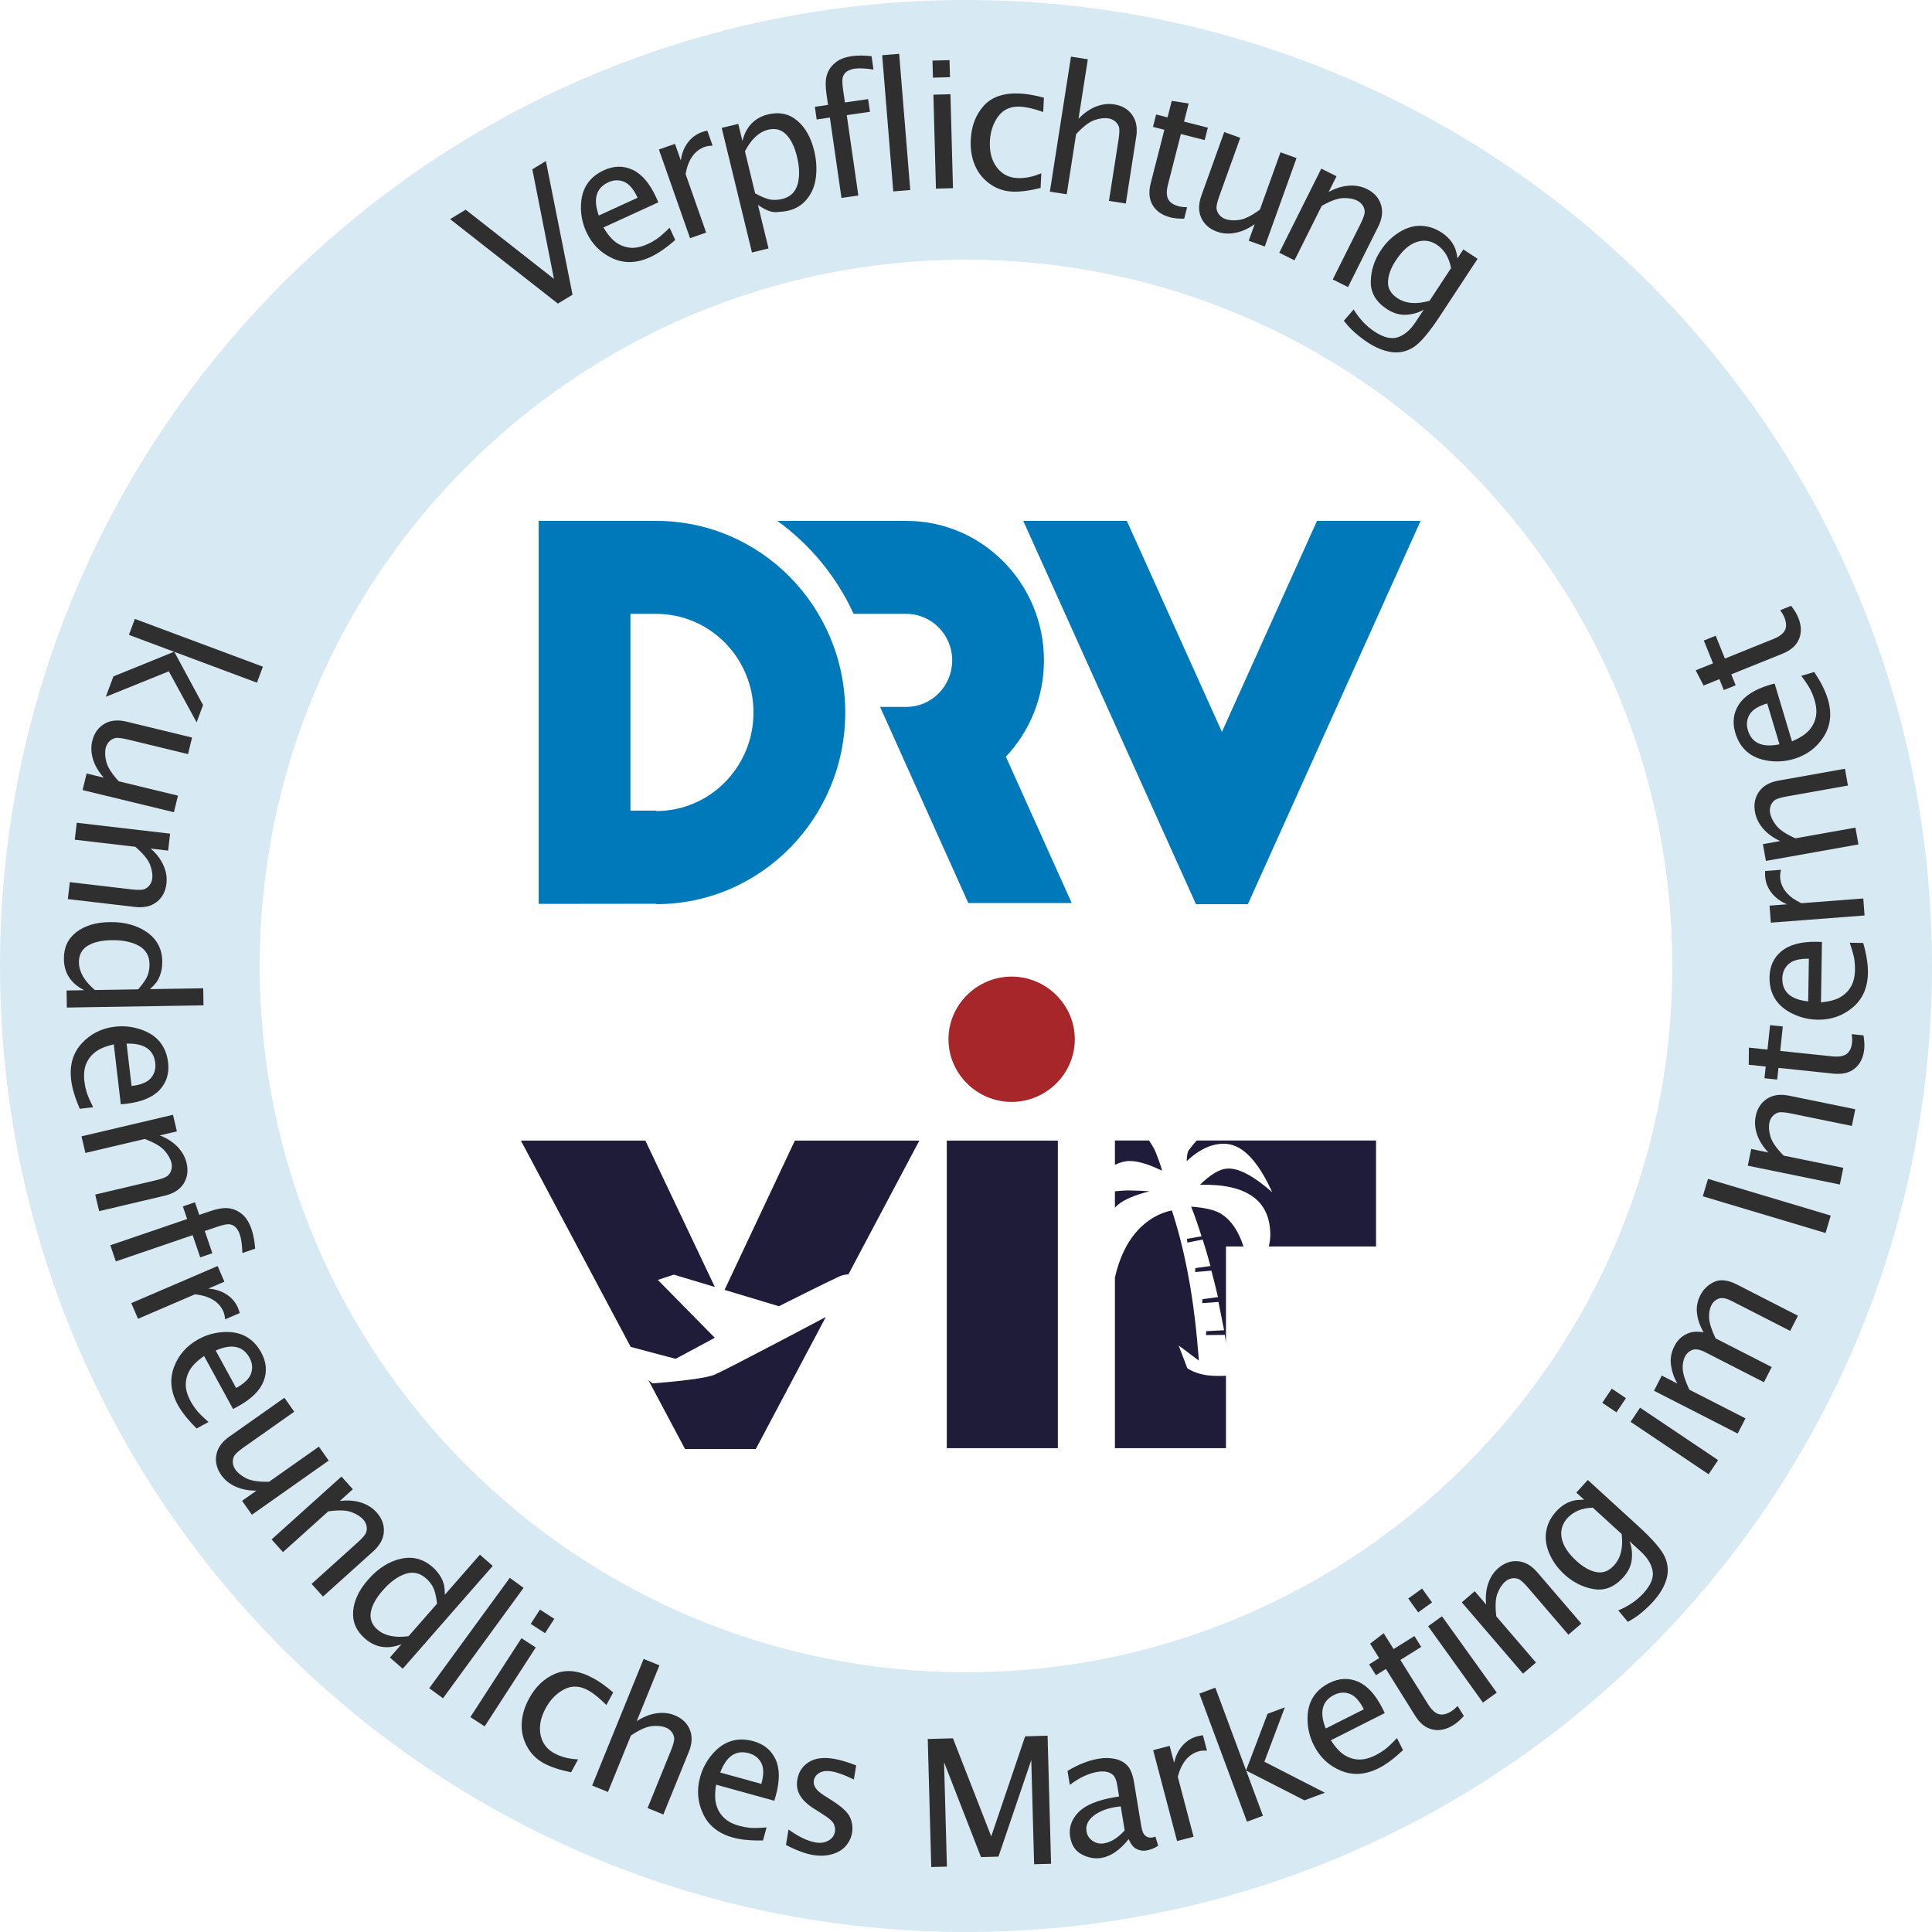 <?xml version="1.0" encoding="UTF-8"?>
<svg width="204px" height="204px" viewBox="0 0 204 204" version="1.1" xmlns="http://www.w3.org/2000/svg" xmlns:xlink="http://www.w3.org/1999/xlink">
    <title>element/logo/drv</title>
    <g id="element/logo/drv" stroke="none" stroke-width="1" fill="none" fill-rule="evenodd">
        <g id="Group-106">
            <g id="Group-3" fill="#D7E9F2">
                <path d="M102.001,0 C158.335,0 204,45.667 204,101.998 C204,158.334 158.335,204 102.001,204 C45.667,204 0,158.334 0,101.998 C0,45.667 45.667,0 102.001,0 Z M102.001,27.421 C60.81,27.421 27.42,60.811 27.42,102 C27.42,143.189 60.81,176.578 102.001,176.578 C143.19,176.578 176.58,143.189 176.58,102 C176.58,60.811 143.19,27.421 102.001,27.421 Z" id="Fill-3"></path>
            </g>
            <polygon id="Fill-6" fill="#2F2F2F" points="58.906 32.056 47.527 23.139 49.171 22.142 58.49 29.445 56.209 17.875 57.639 17.007 60.455 31.118"></polygon>
            <path d="M63.227,22.757 L67.323,20.88 C66.909,19.977 66.432,19.415 65.892,19.193 C65.352,18.971 64.801,18.989 64.236,19.249 C63.592,19.544 63.185,19.983 63.015,20.567 C62.844,21.151 62.915,21.882 63.227,22.757 L63.227,22.757 Z M71.298,25.34 C70.338,26.182 69.461,26.785 68.668,27.148 C67.247,27.801 65.912,27.841 64.664,27.27 C63.417,26.699 62.498,25.772 61.909,24.487 C61.52,23.64 61.331,22.751 61.34,21.822 C61.349,20.893 61.56,20.11 61.971,19.473 C62.383,18.834 62.982,18.335 63.769,17.975 C64.825,17.49 65.839,17.477 66.812,17.936 C67.784,18.396 68.612,19.37 69.294,20.86 L69.515,21.362 L63.716,24.02 C64.172,24.777 64.629,25.311 65.086,25.624 C65.544,25.937 66.044,26.115 66.586,26.159 C67.129,26.201 67.732,26.07 68.399,25.765 C68.737,25.61 69.061,25.426 69.37,25.214 C69.68,25.001 70.124,24.612 70.704,24.045 L71.298,25.34 Z" id="Fill-8" fill="#2F2F2F"></path>
            <path d="M72.862,25.15 L69.573,15.786 L71.272,15.19 L71.887,16.941 C71.989,16.201 72.237,15.57 72.632,15.047 C73.026,14.524 73.525,14.156 74.129,13.945 C74.301,13.884 74.487,13.835 74.687,13.797 L75.244,15.384 C74.922,15.387 74.646,15.429 74.417,15.51 C73.882,15.697 73.445,16.031 73.106,16.508 C72.767,16.985 72.528,17.608 72.39,18.373 L74.561,24.554 L72.862,25.15 Z" id="Fill-10" fill="#2F2F2F"></path>
            <path d="M79.738,20.422 C80.462,20.812 81.016,21.032 81.402,21.082 C81.788,21.133 82.183,21.109 82.59,21.01 C83.442,20.803 83.984,20.289 84.217,19.466 C84.45,18.643 84.43,17.672 84.158,16.552 C83.905,15.509 83.523,14.726 83.013,14.203 C82.503,13.68 81.869,13.511 81.111,13.696 C80.629,13.813 80.183,14.06 79.774,14.439 C79.364,14.818 78.993,15.331 78.658,15.977 L79.738,20.422 Z M79.4,26.657 L76.204,13.505 L77.954,13.08 L78.392,14.883 C78.587,14.121 78.909,13.507 79.36,13.04 C79.81,12.573 80.391,12.252 81.103,12.079 C82.285,11.793 83.306,12.009 84.167,12.728 C85.027,13.448 85.629,14.513 85.971,15.924 C86.194,16.842 86.257,17.752 86.158,18.654 C86.06,19.557 85.754,20.331 85.241,20.977 C84.729,21.622 84.072,22.042 83.272,22.236 C82.954,22.313 82.524,22.368 81.98,22.4 C81.436,22.431 80.787,22.176 80.032,21.632 L81.149,26.232 L79.4,26.657 Z" id="Fill-12" fill="#2F2F2F"></path>
            <path d="M88.851,20.898 L87.626,12.413 L86.233,12.615 L86.04,11.277 L87.433,11.075 L87.263,9.899 C87.147,9.091 87.159,8.442 87.3,7.95 C87.441,7.459 87.726,7.027 88.154,6.655 C88.583,6.281 89.179,6.04 89.944,5.93 C90.546,5.843 91.241,5.844 92.028,5.934 L92.231,7.345 C91.394,7.213 90.734,7.182 90.252,7.252 C89.974,7.292 89.727,7.372 89.51,7.493 C89.294,7.613 89.132,7.795 89.026,8.038 C88.919,8.281 88.917,8.753 89.018,9.452 L89.215,10.818 L91.666,10.464 L91.859,11.803 L89.408,12.157 L90.633,20.641 L88.851,20.898 Z" id="Fill-14" fill="#2F2F2F"></path>
            <polygon id="Fill-16" fill="#2F2F2F" points="94.32 20.212 93.149 5.83 94.943 5.684 96.114 20.066"></polygon>
            <path d="M98.826,19.919 L98.558,9.998 L100.357,9.95 L100.626,19.871 L98.826,19.919 Z M98.509,8.198 L98.46,6.399 L100.26,6.35 L100.309,8.15 L98.509,8.198 Z" id="Fill-18" fill="#2F2F2F"></path>
            <path d="M109.877,19.844 C108.707,20.142 107.703,20.27 106.865,20.23 C105.989,20.188 105.198,19.91 104.491,19.397 C103.784,18.884 103.263,18.228 102.93,17.431 C102.597,16.633 102.454,15.744 102.501,14.763 C102.571,13.301 103.031,12.101 103.881,11.162 C104.73,10.223 105.994,9.794 107.671,9.875 C108.444,9.912 109.296,10.06 110.227,10.318 L110.154,11.825 C109.164,11.478 108.353,11.29 107.721,11.259 C106.723,11.211 105.953,11.551 105.411,12.279 C104.87,13.007 104.574,13.886 104.524,14.915 C104.471,16.031 104.712,16.946 105.247,17.662 C105.782,18.378 106.504,18.758 107.413,18.802 C108.225,18.841 109.072,18.671 109.952,18.293 L109.877,19.844 Z" id="Fill-20" fill="#2F2F2F"></path>
            <path d="M110.855,20.236 L113.085,5.98 L114.864,6.258 L113.881,12.542 C114.435,11.957 115.039,11.532 115.694,11.267 C116.35,11.002 116.999,10.92 117.643,11.021 C118.474,11.151 119.107,11.521 119.542,12.129 C119.977,12.737 120.122,13.508 119.975,14.441 L118.873,21.49 L117.094,21.212 L118.107,14.741 C118.213,14.06 118.223,13.602 118.137,13.366 C118.05,13.131 117.908,12.937 117.71,12.785 C117.511,12.634 117.289,12.538 117.042,12.5 C116.602,12.431 116.107,12.492 115.556,12.684 C115.005,12.876 114.362,13.368 113.628,14.16 L112.634,20.514 L110.855,20.236 Z" id="Fill-22" fill="#2F2F2F"></path>
            <path d="M125.039,23.088 C124.464,23.098 123.979,23.053 123.583,22.952 C122.721,22.732 122.1,22.307 121.72,21.679 C121.339,21.051 121.267,20.276 121.502,19.355 L122.945,13.706 L121.741,13.398 L122.076,12.088 L123.28,12.396 L123.726,10.651 L125.513,10.928 L125.024,12.841 L127.539,13.483 L127.204,14.794 L124.69,14.151 L123.328,19.482 C123.156,20.154 123.163,20.67 123.348,21.029 C123.533,21.387 123.909,21.639 124.476,21.784 C124.706,21.843 124.996,21.876 125.346,21.884 L125.039,23.088 Z" id="Fill-24" fill="#2F2F2F"></path>
            <path d="M131.852,25.42 L132.482,23.667 C131.82,24.141 131.143,24.446 130.453,24.583 C129.763,24.72 129.111,24.679 128.498,24.459 C127.712,24.176 127.162,23.695 126.846,23.014 C126.53,22.335 126.533,21.548 126.855,20.653 L129.265,13.946 L130.96,14.554 L128.746,20.712 C128.514,21.36 128.417,21.807 128.458,22.055 C128.499,22.302 128.601,22.521 128.767,22.71 C128.932,22.899 129.135,23.036 129.376,23.123 C129.789,23.272 130.283,23.304 130.861,23.22 C131.438,23.136 132.162,22.774 133.032,22.135 L135.209,16.081 L136.903,16.69 L133.546,26.029 L131.852,25.42 Z" id="Fill-26" fill="#2F2F2F"></path>
            <path d="M135.077,26.685 L139.514,17.807 L141.124,18.611 L140.294,20.271 C141,19.882 141.705,19.66 142.41,19.607 C143.114,19.553 143.758,19.673 144.341,19.964 C145.093,20.339 145.584,20.884 145.814,21.595 C146.045,22.306 145.948,23.085 145.526,23.93 L142.336,30.313 L140.725,29.508 L143.654,23.648 C143.962,23.032 144.111,22.598 144.1,22.347 C144.089,22.097 144.012,21.869 143.869,21.664 C143.726,21.46 143.543,21.301 143.319,21.19 C142.922,20.991 142.431,20.899 141.848,20.915 C141.265,20.93 140.503,21.204 139.562,21.736 L136.687,27.489 L135.077,26.685 Z" id="Fill-28" fill="#2F2F2F"></path>
            <path d="M150.951,31.757 L153.218,28.309 C153.11,27.741 152.93,27.252 152.677,26.842 C152.425,26.431 152.1,26.095 151.702,25.834 C151.024,25.388 150.303,25.3 149.539,25.567 C148.774,25.835 148.057,26.478 147.386,27.498 C146.86,28.298 146.584,29.049 146.56,29.752 C146.534,30.455 146.866,31.032 147.554,31.484 C147.998,31.776 148.504,31.945 149.071,31.989 C149.638,32.033 150.265,31.956 150.951,31.757 M141.897,33.868 L142.931,32.678 C143.541,33.669 144.276,34.448 145.136,35.014 C146.099,35.647 146.927,35.843 147.621,35.602 C148.314,35.361 148.932,34.829 149.474,34.004 L150.333,32.698 C149.81,33.011 149.199,33.189 148.5,33.233 C147.801,33.277 147.115,33.077 146.441,32.634 C145.295,31.88 144.728,30.922 144.741,29.759 C144.754,28.596 145.102,27.495 145.785,26.456 C146.305,25.666 146.944,25.03 147.703,24.548 C148.462,24.065 149.229,23.83 150.005,23.844 C150.78,23.857 151.521,24.095 152.225,24.559 C152.539,24.765 152.807,24.993 153.03,25.242 C153.253,25.49 153.435,25.763 153.575,26.059 C153.716,26.355 153.823,26.761 153.897,27.277 L154.514,26.337 L156.019,27.326 L152.053,33.359 C150.898,35.115 149.96,36.22 149.24,36.672 C148.52,37.125 147.749,37.292 146.926,37.174 C146.103,37.056 145.259,36.713 144.392,36.143 C144.11,35.957 143.815,35.742 143.51,35.497 C143.204,35.252 142.94,35.022 142.718,34.807 C142.496,34.592 142.222,34.279 141.897,33.868" id="Fill-30" fill="#2F2F2F"></path>
            <polygon id="Fill-32" fill="#2F2F2F" points="14.241 65.351 27.761 70.396 27.131 72.083 18.402 68.825 21.44 74.449 20.76 76.272 17.828 70.885 11.172 73.575 11.977 71.42 18.385 68.819 13.612 67.038"></polygon>
            <path d="M9.145,81.675 L10.957,82.114 C10.414,81.507 10.038,80.867 9.828,80.196 C9.618,79.524 9.589,78.871 9.743,78.238 C9.939,77.427 10.359,76.828 11.001,76.441 C11.643,76.055 12.427,75.973 13.35,76.197 L20.278,77.876 L19.854,79.626 L13.495,78.084 C12.826,77.922 12.37,77.874 12.128,77.941 C11.886,78.008 11.68,78.134 11.51,78.319 C11.34,78.503 11.225,78.719 11.165,78.968 C11.062,79.394 11.082,79.889 11.228,80.455 C11.373,81.019 11.81,81.7 12.538,82.498 L18.791,84.013 L18.366,85.763 L8.721,83.425 L9.145,81.675 Z" id="Fill-34" fill="#2F2F2F"></path>
            <path d="M8.104,86.875 L17.961,88.027 L17.753,89.815 L15.91,89.6 C16.516,90.131 16.965,90.718 17.255,91.363 C17.544,92.006 17.652,92.652 17.576,93.3 C17.478,94.135 17.134,94.781 16.543,95.241 C15.952,95.699 15.188,95.873 14.249,95.764 L7.162,94.936 L7.371,93.148 L13.878,93.908 C14.562,93.987 15.02,93.98 15.253,93.884 C15.485,93.789 15.673,93.639 15.816,93.435 C15.96,93.231 16.046,93.005 16.075,92.757 C16.127,92.315 16.046,91.823 15.833,91.279 C15.62,90.736 15.103,90.113 14.283,89.41 L7.895,88.664 L8.104,86.875 Z" id="Fill-36" fill="#2F2F2F"></path>
            <path d="M14.594,104.464 C15.133,103.834 15.468,103.336 15.599,102.972 C15.731,102.607 15.793,102.214 15.786,101.794 C15.772,100.917 15.392,100.272 14.648,99.861 C13.903,99.45 12.947,99.254 11.783,99.273 C10.703,99.29 9.855,99.491 9.239,99.875 C8.623,100.26 8.322,100.846 8.334,101.631 C8.342,102.13 8.488,102.624 8.77,103.109 C9.052,103.595 9.469,104.072 10.02,104.538 L14.594,104.464 Z M7.029,104.586 L8.894,104.556 C8.193,104.203 7.664,103.753 7.305,103.208 C6.945,102.663 6.759,102.023 6.747,101.286 C6.728,100.07 7.162,99.118 8.051,98.431 C8.939,97.744 10.112,97.389 11.569,97.365 C13.142,97.34 14.458,97.696 15.516,98.433 C16.573,99.171 17.113,100.193 17.134,101.502 C17.14,101.884 17.101,102.251 17.015,102.599 C16.929,102.947 16.805,103.258 16.641,103.531 C16.478,103.805 16.208,104.109 15.829,104.444 L21.458,104.353 L21.487,106.153 L7.059,106.387 L7.029,104.586 Z" id="Fill-38" fill="#2F2F2F"></path>
            <path d="M13.367,110.197 L13.891,114.671 C14.877,114.556 15.559,114.276 15.936,113.831 C16.313,113.386 16.466,112.855 16.394,112.238 C16.311,111.535 16.019,111.011 15.516,110.67 C15.012,110.327 14.296,110.17 13.367,110.197 L13.367,110.197 Z M8.421,117.078 C7.916,115.905 7.612,114.885 7.511,114.019 C7.33,112.466 7.702,111.184 8.63,110.172 C9.558,109.161 10.724,108.573 12.127,108.409 C13.053,108.301 13.956,108.394 14.838,108.69 C15.719,108.985 16.399,109.427 16.879,110.015 C17.358,110.603 17.649,111.327 17.75,112.186 C17.885,113.34 17.584,114.309 16.847,115.092 C16.111,115.875 14.928,116.363 13.301,116.553 L12.755,116.608 L12.014,110.272 C11.154,110.472 10.505,110.743 10.066,111.082 C9.627,111.421 9.304,111.841 9.096,112.343 C8.888,112.846 8.826,113.462 8.911,114.188 C8.955,114.559 9.03,114.923 9.136,115.284 C9.243,115.643 9.477,116.186 9.837,116.912 L8.421,117.078 Z" id="Fill-40" fill="#2F2F2F"></path>
            <path d="M8.606,119.987 L18.266,117.71 L18.679,119.462 L16.873,119.887 C17.624,120.179 18.246,120.579 18.738,121.086 C19.23,121.593 19.551,122.164 19.701,122.798 C19.893,123.616 19.79,124.342 19.391,124.974 C18.992,125.607 18.332,126.031 17.412,126.248 L10.468,127.885 L10.055,126.133 L16.431,124.63 C17.102,124.472 17.53,124.308 17.715,124.139 C17.901,123.97 18.027,123.765 18.092,123.525 C18.158,123.283 18.162,123.042 18.104,122.798 C18.003,122.366 17.759,121.93 17.374,121.492 C16.988,121.054 16.29,120.645 15.279,120.263 L9.019,121.739 L8.606,119.987 Z" id="Fill-42" fill="#2F2F2F"></path>
            <path d="M11.648,131.487 L19.76,128.717 L19.305,127.385 L20.585,126.948 L21.04,128.28 L22.164,127.896 C22.937,127.632 23.578,127.524 24.087,127.572 C24.596,127.62 25.073,127.82 25.518,128.172 C25.964,128.525 26.311,129.066 26.561,129.797 C26.757,130.373 26.885,131.056 26.942,131.846 L25.593,132.307 C25.567,131.459 25.476,130.805 25.318,130.344 C25.228,130.079 25.103,129.85 24.945,129.66 C24.786,129.469 24.578,129.345 24.319,129.284 C24.06,129.225 23.597,129.31 22.928,129.537 L21.622,129.983 L22.423,132.328 L21.142,132.765 L20.342,130.421 L12.23,133.191 L11.648,131.487 Z" id="Fill-44" fill="#2F2F2F"></path>
            <path d="M13.863,137.597 L22.982,133.68 L23.692,135.334 L21.987,136.066 C22.732,136.118 23.379,136.322 23.927,136.68 C24.476,137.038 24.876,137.511 25.129,138.099 C25.2,138.267 25.262,138.449 25.314,138.646 L23.768,139.309 C23.743,138.988 23.683,138.716 23.587,138.492 C23.363,137.971 23.001,137.558 22.501,137.253 C22.002,136.946 21.366,136.751 20.592,136.665 L14.573,139.251 L13.863,137.597 Z" id="Fill-46" fill="#2F2F2F"></path>
            <path d="M22.773,142.602 L24.934,146.556 C25.806,146.079 26.333,145.564 26.516,145.01 C26.7,144.456 26.642,143.907 26.345,143.362 C26.005,142.741 25.538,142.365 24.943,142.236 C24.348,142.108 23.625,142.23 22.773,142.602 L22.773,142.602 Z M20.764,150.834 C19.856,149.936 19.193,149.104 18.775,148.339 C18.025,146.967 17.89,145.638 18.372,144.353 C18.853,143.068 19.715,142.087 20.955,141.409 C21.773,140.961 22.645,140.71 23.573,140.654 C24.501,140.598 25.297,140.753 25.962,141.119 C26.627,141.484 27.167,142.047 27.582,142.806 C28.14,143.826 28.223,144.837 27.833,145.839 C27.444,146.841 26.53,147.735 25.092,148.521 L24.607,148.776 L21.548,143.178 C20.825,143.687 20.324,144.179 20.044,144.658 C19.764,145.137 19.621,145.648 19.616,146.192 C19.612,146.735 19.785,147.329 20.136,147.972 C20.315,148.299 20.521,148.609 20.754,148.902 C20.987,149.196 21.408,149.612 22.015,150.151 L20.764,150.834 Z" id="Fill-48" fill="#2F2F2F"></path>
            <path d="M25.559,158.47 L27.082,157.396 C26.268,157.404 25.539,157.265 24.895,156.981 C24.251,156.698 23.742,156.289 23.366,155.756 C22.885,155.074 22.711,154.364 22.843,153.626 C22.975,152.888 23.429,152.245 24.206,151.698 L30.032,147.59 L31.069,149.063 L25.721,152.832 C25.159,153.229 24.823,153.54 24.714,153.766 C24.604,153.992 24.564,154.23 24.59,154.48 C24.617,154.729 24.704,154.958 24.852,155.167 C25.104,155.526 25.491,155.836 26.012,156.1 C26.533,156.362 27.333,156.482 28.412,156.459 L33.671,152.752 L34.708,154.223 L26.596,159.942 L25.559,158.47 Z" id="Fill-50" fill="#2F2F2F"></path>
            <path d="M28.676,162.549 L36.053,155.91 L37.257,157.248 L35.878,158.49 C36.678,158.385 37.414,158.437 38.09,158.644 C38.765,158.853 39.32,159.199 39.757,159.684 C40.319,160.308 40.577,160.994 40.531,161.741 C40.485,162.487 40.11,163.177 39.408,163.808 L34.104,168.581 L32.9,167.243 L37.769,162.861 C38.281,162.401 38.578,162.051 38.66,161.813 C38.742,161.576 38.753,161.336 38.695,161.093 C38.637,160.851 38.524,160.637 38.357,160.451 C38.059,160.12 37.637,159.856 37.088,159.657 C36.54,159.458 35.73,159.434 34.661,159.585 L29.88,163.887 L28.676,162.549 Z" id="Fill-52" fill="#2F2F2F"></path>
            <path d="M46.153,169.324 C46.047,168.501 45.902,167.92 45.72,167.578 C45.538,167.236 45.288,166.926 44.972,166.649 C44.312,166.071 43.58,165.921 42.774,166.197 C41.97,166.474 41.183,167.05 40.417,167.928 C39.705,168.74 39.286,169.504 39.158,170.218 C39.031,170.934 39.263,171.55 39.854,172.068 C40.23,172.397 40.692,172.619 41.243,172.735 C41.792,172.852 42.425,172.863 43.14,172.766 L46.153,169.324 Z M41.171,175.017 L42.398,173.614 C41.666,173.897 40.978,173.988 40.332,173.889 C39.687,173.79 39.088,173.498 38.534,173.014 C37.618,172.212 37.203,171.252 37.29,170.132 C37.376,169.012 37.899,167.904 38.859,166.807 C39.895,165.623 41.041,164.886 42.298,164.596 C43.554,164.306 44.675,164.592 45.659,165.453 C45.948,165.705 46.192,165.98 46.393,166.278 C46.594,166.575 46.741,166.876 46.834,167.18 C46.928,167.484 46.972,167.889 46.966,168.395 L50.674,164.158 L52.028,165.344 L42.526,176.202 L41.171,175.017 Z" id="Fill-54" fill="#2F2F2F"></path>
            <polygon id="Fill-56" fill="#2F2F2F" points="45.322 178.26 53.829 166.604 55.283 167.665 46.777 179.321"></polygon>
            <path d="M56.038,171.467 L57.017,169.956 L58.528,170.935 L57.549,172.446 L56.038,171.467 Z M49.665,181.309 L55.06,172.978 L56.571,173.957 L51.176,182.287 L49.665,181.309 Z" id="Fill-58" fill="#2F2F2F"></path>
            <path d="M60.3,187.139 C59.117,186.899 58.156,186.58 57.417,186.18 C56.647,185.762 56.055,185.168 55.641,184.399 C55.226,183.63 55.041,182.813 55.087,181.95 C55.132,181.087 55.389,180.224 55.857,179.361 C56.554,178.074 57.489,177.193 58.662,176.715 C59.835,176.237 61.159,176.399 62.636,177.199 C63.316,177.568 64.019,178.07 64.746,178.707 L64.027,180.033 C63.285,179.291 62.637,178.769 62.081,178.468 C61.202,177.991 60.361,177.964 59.557,178.385 C58.753,178.806 58.106,179.469 57.614,180.376 C57.082,181.358 56.902,182.287 57.074,183.164 C57.246,184.042 57.731,184.697 58.531,185.13 C59.246,185.517 60.083,185.732 61.04,185.773 L60.3,187.139 Z" id="Fill-60" fill="#2F2F2F"></path>
            <path d="M62.526,188.535 L67.961,175.167 L69.629,175.846 L67.233,181.738 C67.906,181.295 68.592,181.02 69.29,180.912 C69.988,180.804 70.64,180.873 71.244,181.119 C72.022,181.435 72.554,181.94 72.838,182.631 C73.123,183.322 73.087,184.107 72.731,184.982 L70.044,191.591 L68.376,190.913 L70.843,184.845 C71.102,184.207 71.217,183.763 71.187,183.514 C71.157,183.265 71.063,183.044 70.904,182.851 C70.746,182.658 70.551,182.514 70.32,182.421 C69.908,182.253 69.412,182.199 68.831,182.26 C68.251,182.32 67.513,182.652 66.616,183.255 L64.194,189.212 L62.526,188.535 Z" id="Fill-62" fill="#2F2F2F"></path>
            <path d="M76.049,187.161 L80.392,188.361 C80.657,187.404 80.654,186.667 80.383,186.15 C80.113,185.632 79.679,185.291 79.081,185.126 C78.398,184.938 77.803,185.011 77.297,185.349 C76.791,185.686 76.375,186.29 76.049,187.161 L76.049,187.161 Z M80.563,194.333 C79.286,194.36 78.226,194.258 77.386,194.025 C75.879,193.609 74.831,192.781 74.244,191.54 C73.656,190.301 73.551,189 73.927,187.637 C74.176,186.739 74.602,185.937 75.207,185.232 C75.812,184.527 76.478,184.063 77.204,183.839 C77.929,183.617 78.708,183.62 79.543,183.85 C80.663,184.16 81.447,184.803 81.896,185.781 C82.344,186.757 82.35,188.036 81.914,189.616 L81.758,190.142 L75.61,188.443 C75.473,189.316 75.478,190.018 75.626,190.552 C75.776,191.087 76.043,191.545 76.431,191.927 C76.818,192.309 77.364,192.597 78.071,192.792 C78.43,192.891 78.796,192.959 79.169,192.996 C79.542,193.033 80.134,193.021 80.942,192.96 L80.563,194.333 Z" id="Fill-64" fill="#2F2F2F"></path>
            <path d="M82.99,194.808 L83.263,193.177 C84.326,193.948 85.287,194.405 86.147,194.548 C86.652,194.633 87.097,194.565 87.482,194.345 C87.868,194.125 88.096,193.807 88.165,193.392 C88.209,193.134 88.166,192.866 88.039,192.591 C87.912,192.317 87.565,192.002 86.999,191.648 L86.035,191.032 C85.289,190.568 84.77,190.085 84.476,189.584 C84.181,189.09 84.086,188.527 84.192,187.896 C84.323,187.108 84.719,186.5 85.38,186.073 C86.039,185.645 86.93,185.524 88.051,185.712 C88.6,185.804 89.265,185.992 90.048,186.277 L90.407,186.412 L90.158,187.899 C89.212,187.432 88.444,187.149 87.853,187.05 C87.279,186.954 86.83,187.006 86.505,187.206 C86.18,187.405 85.989,187.673 85.933,188.009 C85.889,188.275 85.946,188.529 86.103,188.77 C86.253,189.019 86.555,189.288 87.007,189.58 L87.805,190.085 C88.873,190.764 89.525,191.368 89.758,191.896 C89.992,192.423 90.062,192.966 89.968,193.525 C89.879,194.061 89.65,194.533 89.282,194.941 C88.915,195.35 88.425,195.636 87.814,195.799 C87.203,195.963 86.548,195.987 85.852,195.87 C85.041,195.734 84.086,195.381 82.99,194.808" id="Fill-66" fill="#2F2F2F"></path>
            <polygon id="Fill-68" fill="#2F2F2F" points="98.331 197.141 97.961 183.621 100.623 183.548 104.665 193.906 108.246 183.339 110.614 183.275 110.983 196.796 109.193 196.844 108.892 185.845 105.427 196.042 103.585 196.092 99.683 186.07 99.984 197.096"></polygon>
            <path d="M118.755,193.269 L118.337,190.736 L117.754,190.813 C116.803,190.97 116.034,191.282 115.449,191.749 C114.865,192.216 114.623,192.759 114.725,193.378 C114.796,193.805 115.013,194.14 115.378,194.382 C115.743,194.625 116.136,194.711 116.56,194.641 C116.941,194.578 117.314,194.432 117.68,194.202 C118.045,193.972 118.403,193.661 118.755,193.269 M119.176,194.192 C118.72,194.767 118.251,195.221 117.771,195.553 C117.291,195.885 116.8,196.093 116.301,196.175 C115.6,196.291 114.91,196.169 114.231,195.812 C113.553,195.455 113.141,194.837 112.997,193.96 C112.838,192.998 113.128,192.134 113.866,191.366 C114.603,190.599 115.896,190.064 117.744,189.759 L118.165,189.69 L117.97,188.505 C117.892,188.034 117.771,187.703 117.608,187.51 C117.444,187.317 117.216,187.183 116.924,187.107 C116.632,187.031 116.284,187.027 115.881,187.093 C114.946,187.247 113.972,187.704 112.961,188.464 L112.718,186.994 C113.849,186.308 114.95,185.876 116.022,185.699 C116.606,185.603 117.158,185.607 117.678,185.709 C118.198,185.812 118.637,186.036 118.994,186.382 C119.351,186.728 119.602,187.337 119.745,188.21 L120.478,192.651 C120.559,193.144 120.653,193.47 120.759,193.628 C120.866,193.787 120.997,193.9 121.153,193.966 C121.31,194.034 121.48,194.052 121.667,194.021 C121.745,194.009 121.857,193.977 122.004,193.929 L122.292,194.891 C121.921,195.15 121.492,195.319 121.005,195.399 C120.68,195.453 120.35,195.399 120.015,195.239 C119.68,195.078 119.4,194.729 119.176,194.192" id="Fill-70" fill="#2F2F2F"></path>
            <path d="M124.288,194.398 L121.762,184.8 L123.503,184.342 L123.976,186.136 C124.136,185.407 124.434,184.797 124.869,184.308 C125.304,183.818 125.831,183.493 126.45,183.329 C126.627,183.283 126.816,183.249 127.018,183.227 L127.446,184.854 C127.125,184.831 126.847,184.851 126.611,184.912 C126.063,185.057 125.601,185.354 125.225,185.803 C124.848,186.252 124.561,186.852 124.362,187.605 L126.029,193.939 L124.288,194.398 Z" id="Fill-72" fill="#2F2F2F"></path>
            <polygon id="Fill-74" fill="#2F2F2F" points="131.669 192.355 126.639 178.829 128.327 178.202 131.574 186.935 133.84 180.959 135.664 180.281 133.507 186.022 139.896 189.296 137.74 190.098 131.58 186.952 133.356 191.728"></polygon>
            <path d="M139.984,182.514 L144.007,180.485 C143.56,179.598 143.062,179.054 142.514,178.853 C141.967,178.651 141.416,178.69 140.862,178.97 C140.229,179.289 139.838,179.744 139.691,180.334 C139.542,180.924 139.64,181.651 139.984,182.514 L139.984,182.514 Z M148.147,184.794 C147.218,185.671 146.365,186.307 145.587,186.699 C144.19,187.404 142.858,187.495 141.59,186.97 C140.321,186.448 139.369,185.554 138.732,184.292 C138.312,183.46 138.09,182.58 138.064,181.651 C138.039,180.722 138.219,179.931 138.607,179.278 C138.994,178.626 139.574,178.105 140.347,177.715 C141.384,177.191 142.397,177.141 143.386,177.563 C144.374,177.986 145.238,178.928 145.976,180.392 L146.216,180.885 L140.52,183.759 C141.004,184.497 141.481,185.015 141.95,185.31 C142.419,185.606 142.925,185.765 143.468,185.788 C144.012,185.81 144.611,185.656 145.265,185.326 C145.597,185.158 145.914,184.963 146.215,184.739 C146.516,184.516 146.946,184.109 147.505,183.521 L148.147,184.794 Z" id="Fill-76" fill="#2F2F2F"></path>
            <path d="M154.571,181.192 C154.181,181.616 153.813,181.935 153.467,182.151 C152.712,182.623 151.977,182.779 151.26,182.62 C150.543,182.46 149.932,181.978 149.429,181.172 L146.34,176.227 L145.285,176.885 L144.569,175.738 L145.623,175.08 L144.669,173.553 L146.104,172.452 L147.15,174.126 L149.351,172.751 L150.068,173.898 L147.867,175.273 L150.781,179.939 C151.149,180.529 151.527,180.88 151.914,180.993 C152.301,181.107 152.743,181.009 153.239,180.7 C153.44,180.573 153.665,180.386 153.912,180.139 L154.571,181.192 Z" id="Fill-78" fill="#2F2F2F"></path>
            <path d="M156.581,179.776 L150.795,171.712 L152.259,170.662 L158.043,178.727 L156.581,179.776 Z M149.746,170.249 L148.697,168.786 L150.16,167.736 L151.209,169.2 L149.746,170.249 Z" id="Fill-80" fill="#2F2F2F"></path>
            <path d="M160.816,176.721 L154.351,169.191 L155.717,168.018 L156.926,169.426 C156.84,168.624 156.908,167.888 157.132,167.218 C157.356,166.549 157.715,166.001 158.209,165.576 C158.848,165.029 159.539,164.787 160.284,164.85 C161.029,164.914 161.71,165.304 162.326,166.021 L166.973,171.434 L165.607,172.607 L161.34,167.637 C160.891,167.115 160.549,166.809 160.314,166.723 C160.078,166.635 159.839,166.618 159.594,166.67 C159.35,166.723 159.134,166.831 158.944,166.994 C158.607,167.284 158.332,167.7 158.121,168.243 C157.909,168.787 157.866,169.596 157.993,170.668 L162.182,175.548 L160.816,176.721 Z" id="Fill-82" fill="#2F2F2F"></path>
            <path d="M171.232,161.978 L168.185,159.194 C167.608,159.211 167.096,159.311 166.651,159.496 C166.206,159.68 165.823,159.948 165.501,160.299 C164.954,160.898 164.752,161.595 164.895,162.393 C165.039,163.191 165.561,164.001 166.461,164.823 C167.168,165.47 167.866,165.861 168.556,165.997 C169.246,166.133 169.869,165.897 170.424,165.29 C170.783,164.897 171.029,164.424 171.163,163.871 C171.296,163.318 171.319,162.687 171.232,161.978 M171.883,171.252 L170.871,170.043 C171.947,169.598 172.832,168.995 173.526,168.235 C174.304,167.384 174.629,166.597 174.501,165.875 C174.373,165.152 173.944,164.458 173.216,163.792 L172.062,162.738 C172.289,163.303 172.368,163.934 172.301,164.632 C172.233,165.329 171.927,165.975 171.384,166.569 C170.458,167.583 169.421,167.991 168.276,167.794 C167.13,167.597 166.097,167.079 165.179,166.239 C164.481,165.602 163.955,164.87 163.598,164.044 C163.242,163.218 163.131,162.423 163.268,161.66 C163.404,160.897 163.757,160.203 164.326,159.581 C164.579,159.304 164.846,159.075 165.126,158.894 C165.408,158.713 165.706,158.577 166.02,158.485 C166.336,158.393 166.753,158.352 167.273,158.36 L166.444,157.602 L167.658,156.273 L172.988,161.144 C174.539,162.562 175.481,163.662 175.814,164.445 C176.147,165.228 176.19,166.016 175.943,166.809 C175.697,167.603 175.223,168.383 174.523,169.149 C174.295,169.398 174.037,169.655 173.747,169.917 C173.457,170.181 173.188,170.404 172.94,170.59 C172.692,170.775 172.34,170.997 171.883,171.252" id="Fill-84" fill="#2F2F2F"></path>
            <path d="M180.412,155.667 L172.174,150.132 L173.178,148.638 L181.416,154.173 L180.412,155.667 Z M170.679,149.128 L169.185,148.124 L170.189,146.629 L171.683,147.633 L170.679,149.128 Z" id="Fill-86" fill="#2F2F2F"></path>
            <path d="M183.484,151.369 L174.647,146.85 L175.467,145.247 L177.119,146.092 C176.77,145.503 176.545,144.863 176.443,144.171 C176.342,143.479 176.461,142.8 176.802,142.135 C176.998,141.751 177.232,141.447 177.504,141.224 C177.776,141.001 178.084,140.832 178.431,140.716 C178.778,140.6 179.264,140.585 179.89,140.673 C179.525,140.075 179.293,139.435 179.194,138.752 C179.095,138.068 179.211,137.404 179.541,136.758 C179.863,136.129 180.348,135.662 180.997,135.357 C181.646,135.053 182.451,135.147 183.412,135.637 L189.846,138.928 L189.026,140.531 L182.844,137.369 C182.258,137.07 181.795,136.989 181.457,137.128 C181.119,137.268 180.871,137.489 180.716,137.794 C180.521,138.174 180.438,138.63 180.465,139.162 C180.492,139.694 180.72,140.411 181.147,141.316 L187.075,144.347 L186.255,145.95 L180.073,142.788 C179.481,142.486 179.015,142.405 178.676,142.546 C178.337,142.687 178.086,142.915 177.926,143.23 C177.728,143.615 177.647,144.064 177.68,144.577 C177.713,145.091 177.945,145.809 178.376,146.735 L184.304,149.766 L183.484,151.369 Z" id="Fill-88" fill="#2F2F2F"></path>
            <polygon id="Fill-90" fill="#2F2F2F" points="192.758 130.193 179.8 126.316 180.35 124.477 193.309 128.353"></polygon>
            <path d="M194.272,125.074 L184.549,123.084 L184.91,121.32 L186.728,121.693 C186.169,121.112 185.773,120.488 185.539,119.821 C185.305,119.155 185.253,118.502 185.384,117.863 C185.553,117.039 185.951,116.425 186.579,116.018 C187.206,115.612 187.983,115.504 188.909,115.693 L195.899,117.124 L195.538,118.887 L189.121,117.574 C188.446,117.436 187.988,117.405 187.749,117.48 C187.509,117.556 187.309,117.688 187.149,117.88 C186.988,118.07 186.883,118.288 186.833,118.534 C186.744,118.969 186.782,119.467 186.948,120.026 C187.114,120.585 187.575,121.25 188.332,122.021 L194.633,123.31 L194.272,125.074 Z" id="Fill-92" fill="#2F2F2F"></path>
            <path d="M196.767,109.325 C196.86,109.892 196.886,110.379 196.843,110.785 C196.75,111.669 196.421,112.346 195.854,112.813 C195.287,113.281 194.531,113.464 193.586,113.365 L187.787,112.756 L187.657,113.993 L186.312,113.851 L186.442,112.615 L184.651,112.427 L184.666,110.618 L186.629,110.825 L186.901,108.244 L188.246,108.384 L187.975,110.966 L193.446,111.54 C194.138,111.613 194.647,111.531 194.975,111.296 C195.303,111.061 195.497,110.653 195.558,110.071 C195.583,109.834 195.574,109.542 195.531,109.195 L196.767,109.325 Z" id="Fill-94" fill="#2F2F2F"></path>
            <path d="M190.926,105.736 L190.999,101.231 C190.006,101.214 189.293,101.403 188.86,101.794 C188.427,102.185 188.205,102.691 188.195,103.311 C188.184,104.02 188.405,104.577 188.858,104.982 C189.312,105.388 190.001,105.639 190.926,105.736 L190.926,105.736 Z M196.738,99.569 C197.084,100.799 197.249,101.85 197.235,102.722 C197.21,104.285 196.671,105.507 195.618,106.386 C194.565,107.265 193.331,107.694 191.918,107.671 C190.986,107.656 190.103,107.443 189.268,107.034 C188.434,106.625 187.818,106.097 187.42,105.451 C187.023,104.805 186.831,104.049 186.845,103.184 C186.864,102.022 187.29,101.101 188.123,100.423 C188.957,99.743 190.193,99.417 191.832,99.444 L192.38,99.462 L192.277,105.84 C193.155,105.754 193.835,105.573 194.314,105.295 C194.794,105.017 195.171,104.643 195.443,104.172 C195.716,103.702 195.858,103.1 195.87,102.368 C195.876,101.995 195.85,101.624 195.792,101.253 C195.734,100.883 195.574,100.314 195.313,99.545 L196.738,99.569 Z" id="Fill-96" fill="#2F2F2F"></path>
            <path d="M196.88,96.664 L186.985,97.423 L186.847,95.627 L188.697,95.485 C188.009,95.196 187.463,94.793 187.06,94.277 C186.657,93.761 186.43,93.184 186.382,92.547 C186.368,92.364 186.368,92.172 186.383,91.969 L188.06,91.841 C187.98,92.152 187.949,92.429 187.968,92.673 C188.011,93.237 188.22,93.745 188.594,94.197 C188.968,94.647 189.507,95.039 190.211,95.37 L196.743,94.869 L196.88,96.664 Z" id="Fill-98" fill="#2F2F2F"></path>
            <path d="M196.232,89.162 L186.461,90.904 L186.145,89.131 L187.972,88.806 C187.238,88.472 186.639,88.04 186.176,87.506 C185.713,86.973 185.424,86.386 185.309,85.744 C185.162,84.916 185.305,84.197 185.738,83.588 C186.171,82.979 186.853,82.591 187.784,82.425 L194.808,81.173 L195.124,82.945 L188.675,84.094 C187.996,84.216 187.56,84.356 187.365,84.514 C187.17,84.673 187.034,84.87 186.955,85.106 C186.877,85.343 186.859,85.585 186.903,85.83 C186.981,86.269 187.2,86.717 187.561,87.176 C187.921,87.634 188.596,88.082 189.584,88.518 L195.916,87.39 L196.232,89.162 Z" id="Fill-100" fill="#2F2F2F"></path>
            <path d="M187.895,78.589 L186.601,74.273 C185.65,74.559 185.027,74.954 184.733,75.457 C184.439,75.962 184.381,76.511 184.559,77.105 C184.763,77.784 185.142,78.248 185.697,78.497 C186.252,78.746 186.985,78.778 187.895,78.589 L187.895,78.589 Z M191.569,70.952 C192.27,72.021 192.746,72.972 192.997,73.806 C193.446,75.305 193.301,76.632 192.564,77.79 C191.826,78.946 190.781,79.728 189.426,80.134 C188.534,80.402 187.628,80.466 186.709,80.329 C185.79,80.192 185.043,79.875 184.468,79.38 C183.893,78.884 183.482,78.222 183.233,77.392 C182.899,76.28 183.027,75.273 183.616,74.373 C184.205,73.474 185.285,72.789 186.854,72.318 L187.383,72.17 L189.214,78.28 C190.026,77.932 190.619,77.554 190.992,77.144 C191.365,76.734 191.61,76.263 191.728,75.732 C191.845,75.201 191.799,74.585 191.588,73.883 C191.481,73.526 191.344,73.18 191.177,72.845 C191.009,72.51 190.685,72.015 190.203,71.362 L191.569,70.952 Z" id="Fill-102" fill="#2F2F2F"></path>
            <path d="M189.129,63.965 C189.478,64.423 189.729,64.84 189.881,65.219 C190.214,66.045 190.239,66.796 189.958,67.474 C189.676,68.153 189.095,68.67 188.213,69.025 L182.806,71.205 L183.271,72.358 L182.016,72.864 L181.551,71.711 L179.882,72.385 L179.047,70.78 L180.878,70.042 L179.908,67.635 L181.162,67.128 L182.133,69.536 L187.235,67.478 C187.879,67.219 188.291,66.908 188.47,66.547 C188.65,66.185 188.63,65.734 188.412,65.191 C188.322,64.971 188.178,64.717 187.977,64.431 L189.129,63.965 Z" id="Fill-104" fill="#2F2F2F"></path>
        </g>
        <g id="logos" transform="translate(55, 55)">
            <g id="DRV" transform="translate(1.881, 0)" fill="#0079BB">
                <polygon id="Fill-1" points="82.181 0 72.142 22.281 62.101 0 51.164 0 69.4 40.471 74.883 40.471 93.119 0"></polygon>
                <path d="M12.41,0 L12.41,0 L0,0 L0,40.442 L12.41,40.427 L12.41,40.471 C23.433,40.471 32.368,31.4 32.368,20.229 C32.368,9.057 23.433,0 12.41,0 M12.41,30.637 L12.41,30.593 L9.689,30.593 L9.689,9.82 L12.41,9.82 L12.41,9.82 C18.082,9.82 22.679,14.48 22.679,20.229 C22.679,25.977 18.082,30.637 12.41,30.637" id="Fill-2"></path>
                <path d="M49.328,24.899 C51.819,22.255 53.349,18.674 53.349,14.73 C53.349,6.595 46.842,0 38.815,0 L25.19,0 C28.655,2.493 31.449,5.875 33.252,9.82 L38.815,9.82 C41.491,9.82 43.66,12.018 43.66,14.73 C43.66,17.442 41.491,19.64 38.815,19.64 L36.047,19.64 L45.364,40.353 L56.281,40.353 L49.328,24.899" id="Fill-4"></path>
            </g>
            <g id="logo-vir-square" transform="translate(0, 48.118)">
                <path d="M32.198,35.942 L24.806,49.882 L17.332,49.882 L13.463,42.611 L13.895,42.953 C13.895,42.953 18.87,42.604 20.354,42.073 L20.473,42.027 C21.093,41.765 24.342,40.08 27.684,38.325 L28.569,37.86 C29.845,37.188 31.102,36.523 32.198,35.942 L32.198,35.942 Z M68.739,24.692 C70.029,28.626 70.913,33.142 71.393,38.243 L71.393,38.243 L71.418,38.543 C71.468,39.051 71.525,39.722 71.592,40.552 L71.592,40.552 L69.452,38.947 L70.369,41.356 C71.145,41.858 72.103,42.127 73.243,42.158 C73.678,42.176 74.078,42.171 74.45,42.147 L74.45,42.147 L74.45,49.793 L62.725,49.793 L62.725,31.787 C63.261,29.419 64.217,27.601 65.595,26.332 C66.56,25.463 67.609,24.918 68.739,24.692 Z M56.699,17.317 L56.699,49.793 L44.972,49.793 L44.972,17.317 L56.699,17.317 Z M13.144,17.317 L20.481,32.775 L16.151,31.472 L14.46,32.028 L20.473,38.139 L16.339,40.361 L11.595,39.102 L0,17.317 L13.144,17.317 Z M70.777,24.29 C72.284,24.404 73.349,24.665 73.97,25.07 C75.014,25.745 75.787,26.892 76.299,28.497 L76.299,28.497 L74.45,28.497 L74.45,38.743 L74.426,38.444 L74.325,37.832 L72.338,37.855 L72.361,37.441 L74.253,37.342 C74.004,36.07 73.805,35.074 73.655,34.355 L73.655,34.355 L71.941,34.478 L71.965,34.062 L73.606,33.841 C73.391,32.91 73.16,31.981 72.911,31.049 L72.911,31.049 L71.196,31.196 L71.22,30.781 L72.812,30.56 C72.563,29.63 72.289,28.699 71.993,27.767 L71.993,27.767 L70.376,28.086 L70.327,27.694 L71.87,27.424 C71.522,26.315 71.158,25.271 70.777,24.29 Z M42.074,17.317 L34.586,31.438 C34.261,31.456 33.932,31.523 33.63,31.658 C33.206,31.849 32.006,32.437 30.759,33.054 L30.057,33.402 C29.592,33.632 29.14,33.857 28.739,34.057 L28.18,34.336 C27.612,34.619 27.24,34.806 27.24,34.806 L27.24,34.806 L21.507,33.082 L28.93,17.317 L42.074,17.317 Z M90.297,17.306 L90.297,28.496 L78.977,28.496 C79.085,28.024 79.141,27.584 79.132,27.184 C79.081,23.601 76.607,21.869 71.707,21.981 C72.8,20.91 73.744,20.341 74.54,20.276 C75.732,20.178 77.33,21.012 79.336,22.775 C77.855,19.516 76.249,17.813 74.518,17.665 C73.12,17.552 71.716,18.161 70.301,19.492 C70.317,19.003 70.376,18.636 70.476,18.391 C70.813,17.94 71.11,17.579 71.365,17.306 L71.365,17.306 L90.297,17.306 Z M64.327,22.584 C65.089,22.598 65.776,22.626 66.389,22.669 C64.853,23.056 63.747,23.523 63.071,24.07 C62.947,24.172 62.833,24.286 62.725,24.409 L62.725,24.409 L62.725,22.669 C63.334,22.606 63.868,22.578 64.327,22.584 Z M66.332,17.306 C66.683,17.842 66.918,18.261 67.034,18.562 C67.333,19.298 67.558,19.942 67.707,20.497 C66.291,19.814 65.154,19.472 64.298,19.472 C63.794,19.472 63.27,19.608 62.725,19.875 L62.725,19.875 L62.725,17.306 Z" id="vir" fill="#1F1C3A"></path>
                <path d="M58.488,6.617 C58.488,10.25 55.48,13.234 51.818,13.234 C48.156,13.234 45.149,10.25 45.149,6.617 C45.149,2.984 48.156,0 51.818,0 C55.48,0 58.488,2.984 58.488,6.617" id="Fill-21" fill="#A6262A"></path>
            </g>
        </g>
    </g>
</svg>